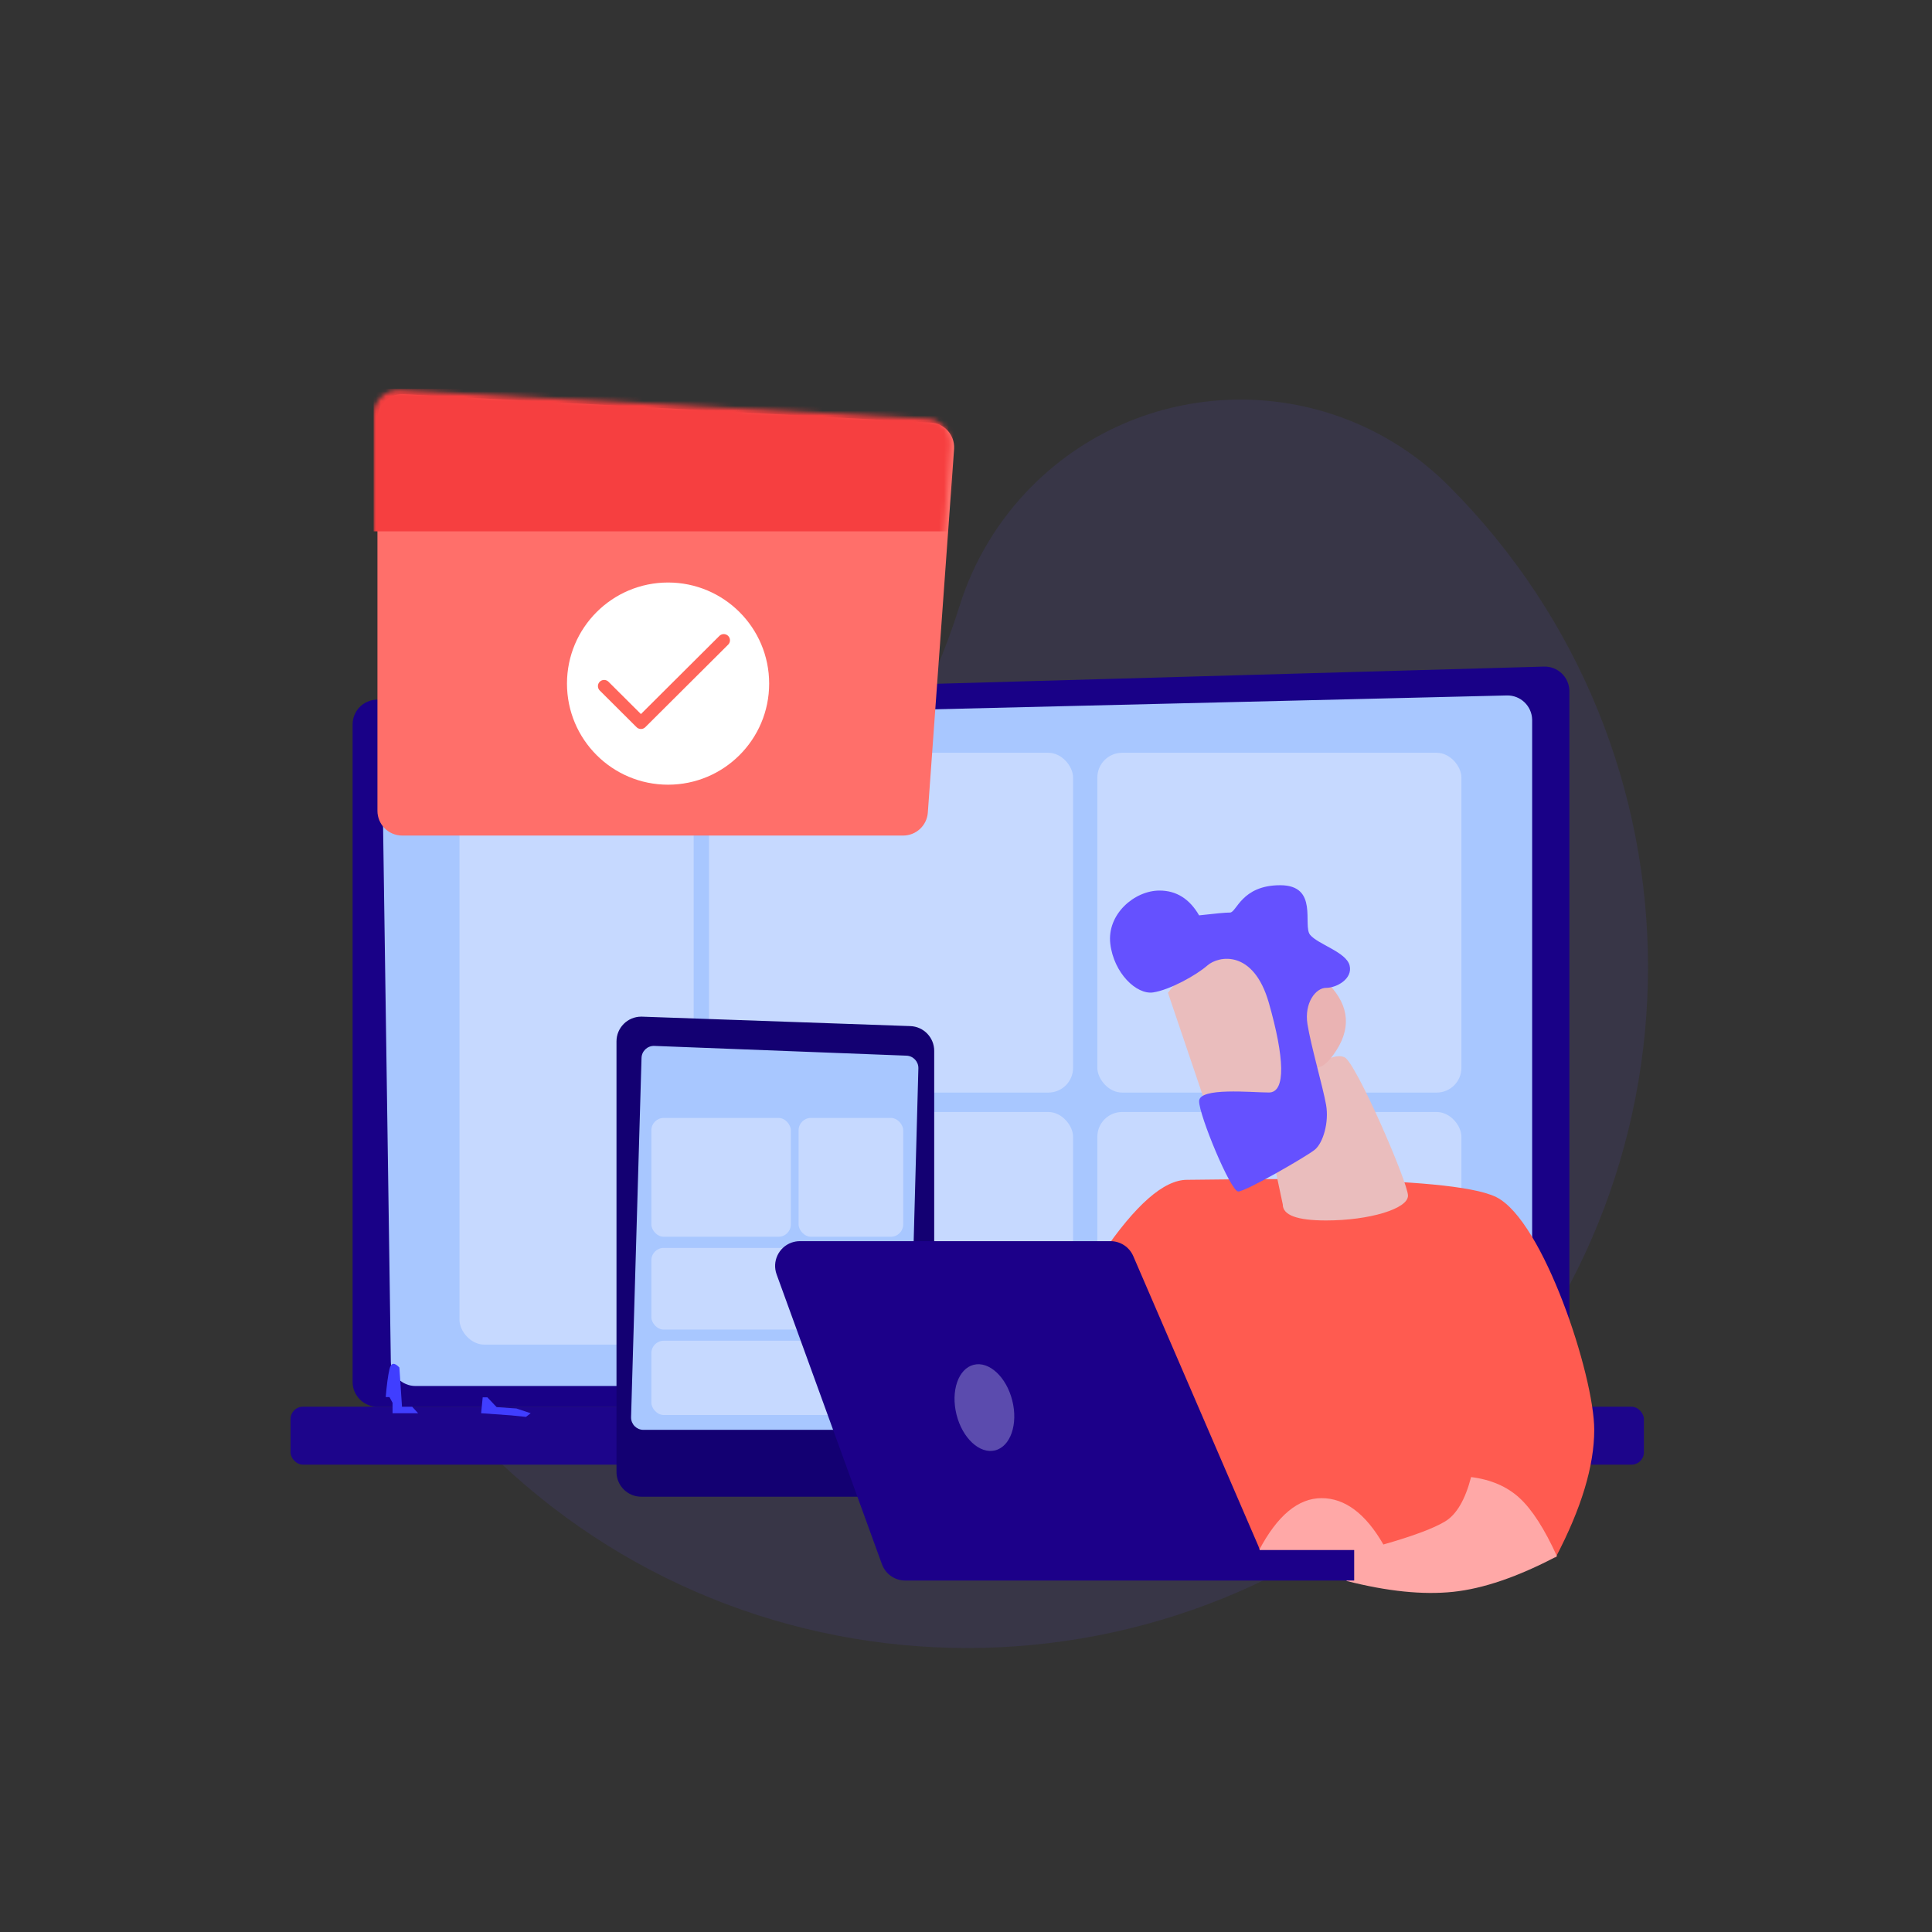 <?xml version="1.0" encoding="UTF-8"?>
<svg width="398px" height="398px" viewBox="0 0 398 398" version="1.1" xmlns="http://www.w3.org/2000/svg" xmlns:xlink="http://www.w3.org/1999/xlink">
    <rect x="0" y="0" width="398" height="398" fill="#333333" stroke="none"/>
    <title>Idea submission &amp; approval</title>
    <defs>
        <path d="M5.375,0.29 L113.978,6.15 C116.79,6.302 118.947,8.705 118.796,11.518 C118.794,11.548 118.792,11.579 118.79,11.61 L113.382,86.495 C113.189,89.163 110.969,91.228 108.295,91.228 L5.1,91.228 C2.283,91.228 2.12129725e-15,88.945 0,86.128 L0,5.383 C-3.44940413e-16,2.566 2.283,0.283 5.1,0.283 C5.192,0.283 5.283,0.285 5.375,0.29 Z" id="path-1"></path>
    </defs>
    <g id="Page-1" stroke="none" stroke-width="1" fill="none" fill-rule="evenodd">
        <g id="Desktop-/-S2-01-1_Landing_page-1" transform="translate(-586, -1498)">
            <g id="Group-18" transform="translate(165, 1498.907)">
                <g id="Idea-submission-&amp;-approval" transform="translate(421.907, 0)">
                    <path d="M198.343,58.093 C231.835,58.093 258.985,85.244 258.985,118.735 C258.985,128.531 256.612,138.181 252.069,146.859 C243.085,164.021 238.593,181.182 238.593,198.343 C238.593,215.505 243.085,232.666 252.069,249.828 C267.601,279.5 256.139,316.145 226.468,331.677 C217.789,336.22 208.139,338.593 198.343,338.593 C120.886,338.593 58.093,275.801 58.093,198.343 C58.093,120.886 120.886,58.093 198.343,58.093 Z" id="Rectangle" fill="#6551FF" opacity="0.1" transform="translate(198.343, 198.343) scale(-1, 1) rotate(-45) translate(-198.343, -198.343) "></path>
                    <g id="Group-59" transform="translate(58.943, 79.993)">
                        <rect id="Rectangle" fill="#1D058B" x="0" y="208.887" width="278.8" height="11.936" rx="2.55"></rect>
                        <path d="M17.745,63.23 L258.209,56.42 C261.024,56.34 263.371,58.558 263.451,61.374 C263.453,61.422 263.453,61.47 263.453,61.518 L263.453,203.787 C263.453,206.604 261.17,208.887 258.353,208.887 L17.889,208.887 C15.072,208.887 12.789,206.604 12.789,203.787 L12.789,68.328 C12.789,65.568 14.985,63.308 17.745,63.23 Z" id="Rectangle-Copy-14" fill="#190089" opacity="0.98"></path>
                        <path d="M23.806,67.851 L250.556,62.366 C253.372,62.298 255.71,64.525 255.778,67.341 C255.779,67.382 255.78,67.423 255.78,67.465 L255.78,199.524 C255.78,202.341 253.496,204.624 250.68,204.624 L25.761,204.624 C22.973,204.624 20.702,202.385 20.661,199.598 L18.83,73.023 C18.79,70.226 21.01,67.918 23.806,67.851 Z" id="Rectangle-Copy-14" fill="#A8C7FF"></path>
                        <g id="Group-58" transform="translate(34.809, 74.176)">
                            <rect id="Rectangle" fill="#C6D9FF" x="51.4" y="0" width="75" height="70" rx="5.1"></rect>
                            <rect id="Rectangle" fill="#C6D9FF" x="131.4" y="0" width="75" height="70" rx="5.1"></rect>
                            <rect id="Rectangle" fill="#C6D9FF" x="51.4" y="74" width="75" height="70" rx="5.1"></rect>
                            <rect id="Rectangle" fill="#C6D9FF" x="131.4" y="74" width="75" height="70" rx="5.1"></rect>
                            <rect id="Rectangle-Copy-22" fill="#C6D9FF" x="0" y="0" width="48.237" height="121.922" rx="5.1"></rect>
                            <rect id="Rectangle-Copy-19" fill="#FFFFFF" opacity="0.511" x="59.517" y="94.736" width="32.422" height="4.119" rx="2.059"></rect>
                            <rect id="Rectangle-Copy-20" fill="#FFFFFF" opacity="0.511" x="59.517" y="102.974" width="32.422" height="4.119" rx="2.059"></rect>
                            <rect id="Rectangle-Copy-19" fill="#FFFFFF" opacity="0.511" x="59.517" y="79.084" width="32.422" height="4.119" rx="2.059"></rect>
                            <rect id="Rectangle-Copy-19" fill="#FFFFFF" opacity="0.511" x="59.517" y="68.375" width="32.422" height="4.119" rx="2.059"></rect>
                            <rect id="Rectangle-Copy-21" fill="#7995FB" x="59.517" y="60.137" width="32.422" height="4.119" rx="2.059"></rect>
                            <rect id="Rectangle-Copy-20" fill="#FFFFFF" opacity="0.511" x="59.517" y="87.322" width="32.422" height="4.119" rx="2.059"></rect>
                            <rect id="Rectangle-Copy-20" fill="#CDDFFF" x="97.474" y="102.974" width="104.382" height="4.119" rx="2.059"></rect>
                        </g>
                        <g id="Group-61" transform="translate(67.15, 128.35)">
                            <path d="M5.279,0.186 L60.529,2.131 C63.275,2.227 65.45,4.481 65.45,7.228 L65.45,93.976 C65.45,96.793 63.167,99.076 60.35,99.076 L5.1,99.076 C2.283,99.076 -5.43238007e-16,96.793 0,93.976 L0,5.283 C1.43141643e-15,2.466 2.283,0.183 5.1,0.183 C5.16,0.183 5.22,0.184 5.279,0.186 Z" id="Rectangle" fill="#130072"></path>
                            <path d="M7.805,6.212 L59.738,8.22 C61.134,8.274 62.227,9.441 62.189,10.837 L60.229,82.826 C60.191,84.207 59.061,85.306 57.68,85.306 L5.554,85.306 C4.145,85.306 3.004,84.165 3.004,82.756 C3.004,82.732 3.004,82.707 3.005,82.682 L5.158,8.686 C5.199,7.278 6.373,6.17 7.781,6.211 C7.789,6.211 7.797,6.212 7.805,6.212 Z" id="Rectangle" fill="#A8C7FF"></path>
                            <rect id="Rectangle" fill="#C6D9FF" x="7.184" y="21.046" width="28.734" height="24.48" rx="2.55"></rect>
                            <rect id="Rectangle-Copy-24" fill="#C6D9FF" x="7.184" y="47.821" width="50.285" height="16.83" rx="2.55"></rect>
                            <rect id="Rectangle-Copy-25" fill="#C6D9FF" x="7.184" y="66.946" width="50.285" height="15.3" rx="2.55"></rect>
                            <rect id="Rectangle-Copy-23" fill="#C6D9FF" x="37.514" y="21.046" width="21.551" height="24.48" rx="2.55"></rect>
                        </g>
                        <g id="Rectangle" transform="translate(17.905, 0)">
                            <mask id="mask-2" fill="white">
                                <use xlink:href="#path-1"></use>
                            </mask>
                            <use id="Mask" fill="#FF6F6A" xlink:href="#path-1"></use>
                            <g id="Group-3" mask="url(#mask-2)">
                                <g transform="translate(39.045, 39.1)">
                                    <circle id="Oval" stroke="none" fill="#FFFFFF" fill-rule="evenodd" cx="20.825" cy="20.825" r="20.825"></circle>
                                    <polyline id="Path" stroke="#FF655A" stroke-width="2.55" fill="none" stroke-linecap="round" stroke-linejoin="round" points="32.3 11.9 15.234 28.9 7.65 21.345"></polyline>
                                </g>
                            </g>
                            <rect fill="#F63F40" mask="url(#mask-2)" x="-0.79" y="-0.793" width="120.154" height="29.352"></rect>
                        </g>
                        <path d="M167.109,177.532 C174.066,167.275 179.923,162.147 184.682,162.147 C191.819,162.147 238.707,160.867 248.394,165.713 C258.082,170.56 268.569,202.471 268.569,213.645 C268.569,221.094 265.915,229.87 260.608,239.973 C250.053,229.907 244.775,224.873 244.775,224.873 C244.775,224.873 236.555,238.85 228.064,238.85 C219.572,238.85 220.145,218.244 199.603,238.85 C185.909,252.587 175.077,232.148 167.109,177.532 Z" id="Path-10" fill="#FF5B50"></path>
                        <path d="M180.751,123.612 L188.657,146.945 L203.073,160.926 L204.41,167.233 C204.403,169.424 207.37,170.52 213.311,170.52 C222.223,170.52 230.202,168.123 230.202,165.414 C230.202,162.705 219.435,137.854 217.095,136.88 C214.756,135.905 212.121,138.879 211.323,136.88 C210.791,135.547 209.894,130.119 208.631,120.596 L197.684,113.396 L187.839,114.626 L180.751,123.612 Z" id="Path-8" fill="#EABDBD"></path>
                        <g id="Group-56" transform="translate(19.61, 199.67)" fill="#403EFF">
                            <path d="M2.815,1.145 C1.759,0.025 1.077,0.145 0.769,1.503 C0.46,2.861 0.204,4.77 0,7.23 L0.769,7.23 L1.407,8.402 L1.407,10.562 L6.67,10.562 L5.46,9.232 L3.354,9.232 L2.815,1.145 Z" id="Path-19"></path>
                            <polygon id="Path-20" points="20.947 7.29 19.976 7.29 19.655 10.562 25.796 10.999 28.884 11.317 29.864 10.562 26.942 9.586 22.852 9.304"></polygon>
                        </g>
                        <path d="M213.942,121.922 C218.233,126.442 218.545,131.241 214.879,136.319 C209.38,143.935 208.912,132.332 210.228,136.319 C211.543,140.306 205.522,123.226 211.806,122.574 C215.995,122.139 216.707,121.922 213.942,121.922 Z" id="Path-9" fill="#EAB3B3"></path>
                        <path d="M187.171,107.667 C185.2,104.262 182.482,102.559 179.016,102.559 C173.816,102.559 168.161,107.464 168.876,113.511 C169.592,119.558 174.282,124.059 177.709,123.541 C181.136,123.023 186.583,120.002 188.879,117.989 C191.174,115.976 198.385,114.612 201.55,125.729 C204.716,136.846 205.119,144.159 201.55,144.159 C197.981,144.159 187.171,143.04 187.171,145.956 C187.171,148.872 193.672,164.552 195.23,164.552 C196.788,164.552 209.337,157.309 211.01,155.941 C212.682,154.574 213.971,150.362 213.327,146.697 C212.682,143.032 210.173,134.41 209.49,130.069 C208.806,125.729 211.177,122.603 213.327,122.603 C215.476,122.603 218.862,120.759 218.175,117.989 C217.488,115.22 211.581,113.614 210.024,111.662 C208.468,109.711 211.863,101.459 203.873,101.459 C195.883,101.459 194.9,107.088 193.54,107.088 C192.633,107.088 190.51,107.281 187.171,107.667 Z" id="Path-7" fill="#6551FF"></path>
                        <path d="M260.895,239.698 C258.345,234.094 255.785,230.102 253.215,227.724 C250.645,225.346 247.307,223.898 243.201,223.381 C241.988,228.058 240.199,231.108 237.833,232.53 C235.467,233.953 231.234,235.534 225.134,237.273 C221.464,230.907 217.221,227.724 212.402,227.724 C207.584,227.724 203.286,231.307 199.508,238.473 L201.329,238.473 L218.62,238.473 L217.541,244.783 C225.963,246.931 233.282,247.678 239.496,247.026 C245.711,246.373 252.844,243.93 260.895,239.698 Z" id="Path-11" fill="#FFA8A7"></path>
                        <path d="M126.627,244.696 C124.482,244.696 122.567,243.354 121.834,241.338 L100.135,181.625 C99.173,178.977 100.539,176.052 103.187,175.09 C103.745,174.887 104.334,174.783 104.929,174.783 L168.923,174.783 C170.959,174.783 172.799,175.993 173.606,177.862 L199.373,237.575 C199.492,237.85 199.584,238.13 199.652,238.412 L219.118,238.412 L219.118,244.696 L126.627,244.696 Z" id="Combined-Shape" fill="#1C0089"></path>
                        <ellipse id="Oval" fill="#E3ECFF" opacity="0.317" transform="translate(142.941, 209.068) rotate(-14) translate(-142.941, -209.068) " cx="142.941" cy="209.068" rx="5.924" ry="9.086"></ellipse>
                    </g>
                </g>
            </g>
        </g>
    </g>
</svg>